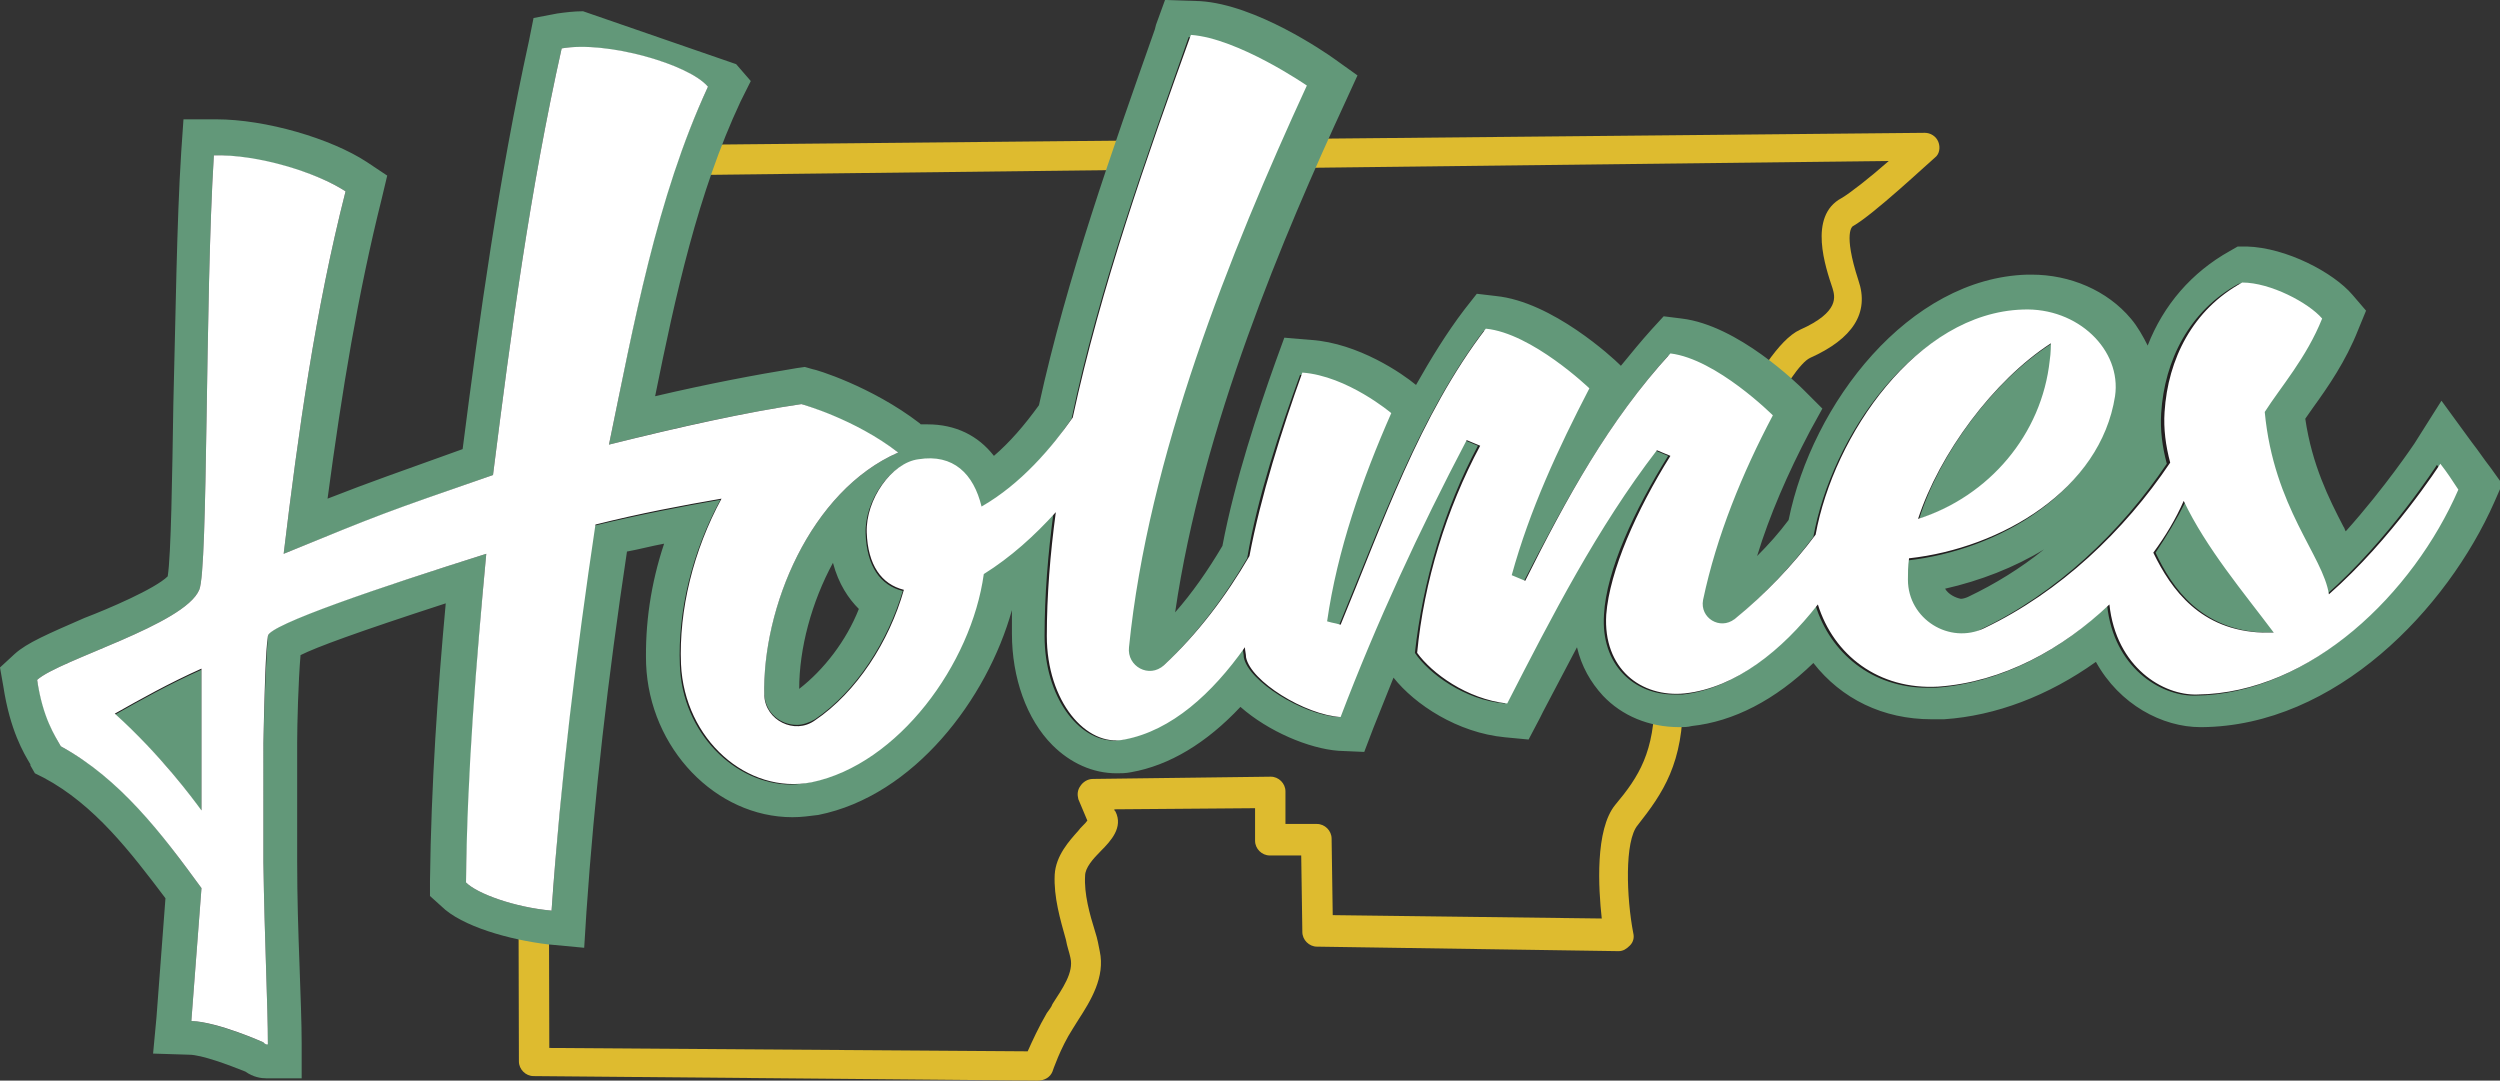<?xml version="1.0" encoding="utf-8"?>
<!-- Generator: Adobe Illustrator 27.5.0, SVG Export Plug-In . SVG Version: 6.00 Build 0)  -->
<svg version="1.1" id="Layer_1" xmlns="http://www.w3.org/2000/svg" xmlns:xlink="http://www.w3.org/1999/xlink" x="0px" y="0px"
	 viewBox="0 0 222.1 96" style="enable-background:new 0 0 222.1 96;" xml:space="preserve">
<rect x="0" y="0" width="222.1" height="96" fill="#333333" stroke="none"/>
<style type="text/css">
	.st0{fill:#DEBB2F;}
	.st1{fill:#231F20;}
	.st2{fill:#629879;}
	.st3{fill:#FFFFFF;}
</style>
<g>
	<g>
		<path class="st0" d="M92.2,96C92.2,96,92.2,96,92.2,96l-44.8-0.4c-0.7,0-1.3-0.6-1.3-1.3l-0.2-80c0-0.7,0.6-1.3,1.3-1.3l123.8-1.2
			c0,0,0,0,0,0c0.5,0,1,0.3,1.2,0.8c0.2,0.5,0.1,1.1-0.3,1.4c-0.6,0.5-5.5,5.1-7.3,6.1c0,0-0.9,0.5,0.5,4.8c1,2.9-0.5,5.2-4.3,6.9
			c-1.7,0.8-6,8.9-8.6,16.4c-2.1,6-2.8,8.8-2.7,13.8c0.1,5.8-1.8,8.5-4,11.3c-1.2,1.4-1,6.5-0.4,9.6c0.1,0.4,0,0.8-0.3,1.1
			c-0.3,0.3-0.6,0.5-1,0.5l-26.8-0.4c-0.7,0-1.3-0.6-1.3-1.3l-0.1-6.8l-2.8,0c0,0,0,0,0,0c-0.7,0-1.3-0.6-1.3-1.3l0-2.9l-12.5,0.1
			c0,0.1,0,0.1,0.1,0.2c0.7,1.4-0.4,2.6-1.3,3.5c-0.7,0.7-1.4,1.5-1.4,2.2c-0.1,1.6,0.4,3.4,0.9,5c0.2,0.6,0.3,1.2,0.4,1.7
			c0.5,2.3-0.8,4.4-1.9,6.1c-0.2,0.3-0.3,0.5-0.5,0.8c-1.1,1.7-1.8,3.8-1.8,3.8C93.3,95.7,92.8,96,92.2,96z M48.8,93.1l42.5,0.3
			c0.4-0.9,1-2.2,1.7-3.4c0.2-0.3,0.4-0.5,0.5-0.8c0.9-1.4,1.9-2.8,1.6-4.1c-0.1-0.5-0.3-1-0.4-1.6c-0.5-1.8-1.1-3.8-1-5.8
			c0.1-1.7,1.3-3,2.1-3.9c0.2-0.3,0.6-0.6,0.8-0.9c-0.5-1.2-0.8-1.9-0.8-1.9c-0.1-0.4-0.1-0.8,0.2-1.2c0.2-0.3,0.6-0.6,1.1-0.6
			l15.8-0.2c0,0,0,0,0,0c0.7,0,1.3,0.6,1.3,1.3l0,2.9l2.8,0c0,0,0,0,0,0c0.7,0,1.3,0.6,1.3,1.3l0.1,6.8l23.9,0.3
			c-0.3-2.7-0.6-7.9,1.2-10.1c2.1-2.5,3.5-4.7,3.5-9.6c-0.1-5.7,0.8-8.9,2.9-14.7c1.4-4.1,6.3-16.2,10-17.9c3.6-1.6,3.1-3,2.9-3.7
			c-0.6-1.8-2.2-6.4,0.8-8c0.7-0.4,2.5-1.8,4.2-3.3L48.6,15.7L48.8,93.1z"/>
	</g>
	<g>
		<g>
			<path class="st1" d="M23.7,94.3c-0.3,0-0.7-0.1-1.2-0.4c-1.2-0.5-4.1-1.6-5.7-1.7l-1.6-0.1l1-12.8c-3.1-4.3-6.7-9-11.6-11.6
				l-0.4-0.2L4,67.1c-0.6-1-1.7-2.8-2.2-6.4l-0.1-0.8l0.6-0.6c0.9-0.9,2.8-1.7,5.8-2.9c2.7-1.1,7.7-3.3,8.3-4.6
				c0.3-1,0.4-8.9,0.5-15.9c0.1-7.6,0.3-16.2,0.6-22.3l0.1-1.5l1.5,0c4.1,0,9.6,1.5,12.6,3.5l0.9,0.6l-0.3,1.1
				c-2.3,9.2-3.8,18.5-5.1,29.4c6.3-2.5,7.4-2.9,15.4-5.7c1.5-11.9,3.2-24.6,6-37.1l0.2-1l1-0.2c0.6-0.1,1.3-0.2,2.1-0.2
				c4.1,0,10.4,1.8,12.4,4l0.7,0.8l-0.4,0.9c-4.1,8.8-6.1,18.7-8.1,28.3c0,0.2-0.1,0.5-0.1,0.7c5.5-1.3,10.6-2.4,14.8-3l0.3-0.1
				l0.3,0.1c0.2,0.1,4.9,1.5,9,4.6l0.6,0.4c0.3,0,0.7-0.1,1-0.1c2.5,0,4.4,1.2,5.5,3.5c2-1.5,4-3.6,5.8-6.2
				C96.2,25.2,100.2,14,104,3.1l0.5-1.5l1.2,0.1c4.6,0.3,10.8,4.6,11.1,4.8l1.1,0.7l-0.5,1.2c-5.8,12.7-13.8,31.7-15.6,49.4
				c0,0.1,0,0.2,0.1,0.2c0.1,0.1,0.2,0.1,0.3,0.1c0.1,0,0.1,0,0.2-0.1c2.6-2.4,5-5.4,7.2-9.1c1-5.8,3.2-12.1,4.7-16.3l0.4-1.1
				l1.2,0.1c4.5,0.4,8.7,3.8,8.8,4l0.9,0.8l-0.5,1.1c-0.6,1.3-1.1,2.6-1.6,3.8c2.1-4.6,4.4-9,7.4-12.9l0.5-0.7l0.9,0.1
				c4.5,0.5,9.5,5.2,10.1,5.7l0.8,0.8l-0.5,1c-0.7,1.4-1.4,2.8-2,4.1c2-3.1,4.2-6.2,6.8-9l0.5-0.6l0.8,0.1c4.5,0.6,9.4,5.4,10,5.9
				l0.8,0.8l-0.5,1c-2.9,5.6-4.9,10.9-6,16c0,0.1,0,0.1,0,0.1c0,0,0.1,0.1,0.1,0.1c0,0,0,0,0.1,0c2.4-1.9,4.6-4.2,6.7-6.9
				c1.9-9.9,10-20.6,19.8-20.9c0.1,0,0.2,0,0.3,0c2.9,0,5.8,1.3,7.6,3.4c1.5,1.8,2.2,4,1.8,6.1c-1,6.4-7.2,13.8-18.4,15.5
				c0,0.2,0,0.3,0,0.5c0,2,1.7,3.2,3.2,3.2c0.5,0,0.9-0.1,1.4-0.3c5.9-2.8,11.4-7.6,15.5-13.6c-0.4-1.5-0.5-2.9-0.4-4.3
				c0.3-5.6,3.1-10.3,7.7-12.8l0.4-0.2l0.4,0c3,0.1,6.8,2.1,8.3,3.8L208,28l-0.3,0.9c-1,2.6-2.6,4.8-3.8,6.6
				c-0.4,0.5-0.8,1.1-1.1,1.5c0.6,4.7,2.3,8,3.7,10.7c0.4,0.8,0.8,1.6,1.2,2.3c4.5-4.5,7.8-9.6,7.9-9.6l1.2-1.9l1.3,1.8
				c0.7,0.9,1,1.4,1.7,2.3l0.5,0.7l-0.4,0.8c-4,9.1-13.4,19-24.6,19.1c-3.4,0-7.2-2.3-8.7-6.7c-4.4,3.5-9.3,5.6-14.2,6
				c-0.3,0-0.6,0-1,0c-4.4,0-8.2-2.3-10.3-5.9c-3.5,3.9-7.4,6.1-11.2,6.5c-0.3,0-0.6,0-0.9,0c-2.2,0-4.2-0.8-5.7-2.3
				c-1.5-1.6-2.3-3.8-2.1-6.4c0.1-1.1,0.3-2.3,0.6-3.5c-2.2,3.8-4.3,7.8-6.3,11.7l-0.8,1.5l-1-0.1c-3.9-0.4-7.5-2.9-9.2-5.1
				l-0.3-0.5l0.1-0.6c0.2-1.5,0.4-3,0.7-4.6c-1.6,3.6-3.1,7.2-4.5,10.9l-0.4,1.1l-1.1-0.1c-2.9-0.2-7-2.3-8.8-4.6
				c-3.1,3.7-6.5,5.9-10,6.6c-0.3,0.1-0.7,0.1-1,0.1c-1.6,0-3.2-0.7-4.6-2.1c-2-2.1-3.2-5.3-3.2-8.8c0-2.2,0.1-4.4,0.3-6.7
				c-0.9,0.8-1.9,1.5-2.9,2.2c-1.3,8-7.8,17.4-16.4,19.1c-0.6,0.1-1.3,0.2-2,0.2c-6,0-11.2-5.4-11.5-12.1c-0.2-4.1,0.7-8.6,2.4-12.7
				c-2.4,0.5-4.7,1-7.1,1.5c-1.8,11.7-3,22.6-3.8,33.2l-0.1,1.6l-1.6-0.2c-3.5-0.4-7.2-1.6-8.5-3L39.8,79l0-0.7
				c0.2-9.5,0.9-18.8,1.6-27c-11.2,3.6-15,5.1-16.2,5.8c-0.1,1.4-0.2,4.3-0.3,8.8l0,10.6c0.1,3.3,0.1,6.4,0.2,9
				c0.1,2.9,0.2,5.4,0.2,7.1v1.6L23.7,94.3z M12.8,63.7c1.4,1.3,2.6,2.7,3.5,3.8v-4.3c0-0.5,0-0.9,0-1.4
				C15.1,62.5,14,63.1,12.8,63.7z M75.5,45.3c-3.5,3.9-6.3,9.9-6.1,16.4c0,0.8,0.7,1.3,1.3,1.3c0.3,0,0.5-0.1,0.7-0.2
				c2.9-2,5.4-5.4,6.7-9.2c-1.4-0.8-2.8-2.5-3-5.9C75.3,46.8,75.4,46.1,75.5,45.3z M193.2,49.3c1.1,2.1,2.7,4.2,5.5,5
				c-1.6-2-3.2-4.2-4.6-6.5C193.8,48.3,193.5,48.8,193.2,49.3z M180.2,34c-2.7,2.4-5.1,5.7-6.8,9.1C176.8,41,179.2,37.8,180.2,34z"
				/>
		</g>
		<g>
			<path class="st2" d="M105.6,3.3c4.2,0.3,10.3,4.5,10.3,4.5c-6.9,15-14,33-15.8,49.9c-0.1,1.2,0.9,2.1,1.9,2.1
				c0.4,0,0.9-0.2,1.2-0.5c3-2.8,5.5-6.1,7.6-9.7c0.9-5.4,2.9-11.4,4.7-16.3c4.1,0.3,7.9,3.6,7.9,3.6c-2.6,5.8-4.7,12.1-5.7,18.5
				c0.7,0.2,0.5,0.1,1.2,0.3c3.7-8.9,7.1-18.6,12.9-26.3c4.1,0.4,9.2,5.3,9.2,5.3c-2.8,5.4-5.2,10.8-6.9,16.6
				c0.7,0.3,0.5,0.2,1.2,0.5c3.7-7.2,7.5-14.2,12.9-20.2c4.1,0.5,9.1,5.5,9.1,5.5c-2.7,5.1-4.9,10.7-6.2,16.4
				c-0.2,1.2,0.7,2.1,1.7,2.1c0.4,0,0.7-0.1,1.1-0.4c2.7-2.2,5.1-4.7,7.2-7.5c1.6-8.9,9-19.7,18.4-20c0.1,0,0.2,0,0.3,0
				c4.7,0,8.5,3.7,7.9,7.7c-1.3,8.3-10.1,13.5-18.3,14.4c-0.1,0.6-0.1,1.3-0.1,1.9c0,2.7,2.3,4.7,4.7,4.7c0.7,0,1.4-0.1,2-0.5
				c6.7-3.2,12.4-8.6,16.5-14.7c-0.4-1.5-0.6-3-0.5-4.5c0.3-4.7,2.5-9.1,6.9-11.5c2.6,0.1,5.9,1.8,7.1,3.2c-1.4,3.4-3.7,6.1-5.1,8.3
				c0.8,8.5,5.3,12.8,5.7,16.2c5.6-4.9,9.9-11.6,9.9-11.6c0.7,0.9,1,1.4,1.7,2.3c-4,9.2-13.1,18.1-23.2,18.2c0,0,0,0-0.1,0
				c-3,0-7.1-2.5-7.7-8c-4.2,4.1-9.6,6.9-15.2,7.3c-0.3,0-0.6,0-0.8,0c-4.9,0-8.6-3.1-9.9-7.3c-3.2,4.1-7.3,7.4-11.8,7.9
				c-0.3,0-0.5,0-0.8,0c-3.5,0-6.5-2.6-6.2-7.1c0.2-3.9,2.7-9.3,5.7-14.1c-0.5-0.2-0.7-0.3-1.2-0.5c-5.3,7-9.3,14.8-13.3,22.5
				c-3.6-0.3-6.8-2.7-8-4.5c0.7-6.3,2.6-12.8,5.6-18.4c-0.5-0.2-0.7-0.3-1.2-0.5c-4.3,8-8,16.1-11.2,24.6c-3.2-0.2-8-3.2-8.4-5.3
				c0-0.3-0.1-0.6-0.1-0.9c-2.8,4.1-6.5,7.4-10.7,8.2c-0.2,0-0.5,0.1-0.7,0.1c-3.2,0-6.2-3.9-6.2-9.3c0-3.6,0.3-7.3,0.8-11
				c-1.9,2.1-4,4-6.4,5.5c-1,8-7.5,16.9-15.3,18.5c-0.5,0.1-1.1,0.2-1.6,0.2c-5,0-9.7-4.6-9.9-10.6c-0.2-4.8,1.1-10.1,3.6-14.7
				c-3.4,0.6-7.1,1.3-11.2,2.3C51.1,58,49.8,69.4,49,80.9c-3.3-0.3-6.6-1.5-7.6-2.5c0.2-9.8,0.9-19.5,1.8-29.2
				c-9.5,3-19.3,6.2-19.4,7.3c-0.1,1.3-0.3,4.7-0.4,9.5v10.6c0.1,6.9,0.4,12.8,0.4,16.2c-0.1,0-0.2-0.1-0.4-0.2v0
				c0,0-4.1-1.8-6.4-1.9l0.9-11.8c-3.5-4.8-7.1-9.7-12.5-12.6c-0.5-0.9-1.5-2.5-2.1-5.9c2-1.8,13.1-4.9,14.4-8
				c0.8-1.8,0.5-25.8,1.3-38.6c0,0,0,0,0,0c3.9,0,9.1,1.5,11.7,3.2c-2.7,10.6-4.2,21.4-5.5,32.2c8.9-3.6,8.9-3.6,18.6-7
				c1.6-12.7,3.3-25.4,6.1-37.9c0.5-0.1,1.1-0.1,1.8-0.1c4.1,0,9.7,1.8,11.2,3.5c-4.7,9.9-6.6,21.2-8.8,31.8
				c6.3-1.6,12.3-2.9,17.1-3.6c0,0,4.6,1.4,8.6,4.3C72,43.6,67.7,54,67.9,61.7c0,0,0,0,0,0c0.1,1.6,1.4,2.7,2.9,2.7
				c0.5,0,1.1-0.2,1.6-0.5c3.7-2.5,6.5-7,7.8-11.4c-2-0.5-3.2-2.2-3.3-5.1c-0.1-2.9,2.2-6.2,4.6-6.5c0.3,0,0.6-0.1,0.9-0.1
				c2.5,0,4,1.7,4.7,4.3c3.5-1.9,6.2-5.1,8.1-7.9C97.6,25.7,101.8,14.1,105.6,3.3 M170.5,46.1c6.3-2,11-7.5,11.7-14.1
				c0.1-0.6,0.1-1.5,0.1-1.5C177.1,33.8,172.3,40.3,170.5,46.1 M202.2,56.2c-2.7-3.6-6-7.5-8-11.7c-0.8,1.6-1.7,3.1-2.7,4.6
				c1.5,3.2,4.1,6.9,9.7,7.1C201.5,56.2,201.7,56.2,202.2,56.2 M17.9,72.1v-8.6h0c0-1.3,0-2.7,0-4c-2.9,1.3-5.4,2.7-7.7,4
				C14.3,67.1,17.1,70.9,17.9,72.1 M51.8,1c-0.8,0-1.6,0.1-2.3,0.2l-2.1,0.4l-0.4,2c-2.7,12.3-4.4,24.6-5.9,36.3
				c-6.1,2.2-7.9,2.8-12,4.4c1.3-9.7,2.7-18.2,4.8-26.6l0.5-2.1l-1.8-1.2c-3.2-2.1-9-3.8-13.4-3.8h0l0,0l-2.9,0l-0.2,2.9
				c-0.4,6.2-0.5,14.8-0.7,22.4c-0.1,6.3-0.2,13.4-0.5,15.3c-1.1,1.1-5.3,2.9-7.4,3.7c-3.2,1.4-5.1,2.2-6.2,3.2L0,59.3L0.3,61
				c0.6,3.9,1.8,5.9,2.4,6.9l0,0.1l0.4,0.7l0.8,0.4c4.5,2.4,7.7,6.6,10.8,10.7l-0.8,10.6l-0.3,3.2l3.2,0.1c1.1,0,3.5,0.9,5,1.5
				c0.7,0.5,1.4,0.6,1.9,0.6l3.1,0v-3.1c0-1.8-0.1-4.3-0.2-7.2c-0.1-2.7-0.2-5.7-0.2-9V66c0-1.6,0.1-5.5,0.3-7.8
				c1.4-0.7,4.9-2,12.9-4.6c-0.7,7.6-1.3,16.1-1.4,24.7l0,1.3l1,0.9c1.8,1.8,6.1,3,9.5,3.4l3.2,0.3l0.2-3.2
				c0.7-10.2,1.9-20.7,3.6-32c1.1-0.2,2.2-0.5,3.3-0.7c-1.2,3.6-1.7,7.2-1.6,10.7c0.3,7.5,6.2,13.6,13,13.6c0.8,0,1.5-0.1,2.3-0.2
				c8.5-1.7,15-10.3,17.2-18.2c0,0.7,0,1.4,0,2.1c0,3.9,1.3,7.6,3.6,9.9c1.6,1.6,3.6,2.5,5.7,2.5c0.4,0,0.8,0,1.3-0.1
				c3.4-0.6,6.7-2.6,9.7-5.8c2.5,2.2,6.1,3.7,8.7,3.9l2.3,0.1l0.8-2.1c0.6-1.5,1.2-3,1.8-4.5c1.9,2.4,5.7,4.9,9.9,5.3l2.1,0.2l1-1.9
				l0.3-0.6c1-1.9,2-3.8,3-5.7c0.4,1.7,1.2,3.1,2.3,4.3c1.7,1.8,4.1,2.8,6.8,2.8c0.4,0,0.7,0,1.1-0.1c3.7-0.4,7.4-2.3,10.8-5.6
				c2.5,3.2,6.2,5,10.5,5c0.4,0,0.7,0,1.1,0c4.6-0.3,9.3-2.1,13.5-5.1c2.1,3.8,5.9,5.8,9.3,5.8l0.1,0c11.9-0.1,21.8-10.5,26-20
				l0.7-1.6l-1-1.4c-0.7-0.9-1-1.4-1.7-2.3l-2.7-3.7l-2.4,3.8c0,0-2.6,3.9-6.1,7.8c-0.1-0.1-0.1-0.3-0.2-0.4
				c-1.3-2.5-2.8-5.5-3.4-9.6c0.2-0.3,0.5-0.7,0.7-1c1.3-1.8,2.9-4.1,4-6.9l0.7-1.7l-1.2-1.4c-1.7-2-5.9-4.2-9.4-4.3l-0.8,0
				l-0.7,0.4c-3.4,1.9-5.9,4.8-7.3,8.4c-0.4-0.8-0.9-1.7-1.5-2.4c-2.1-2.5-5.4-3.9-8.8-3.9c-0.1,0-0.3,0-0.4,0
				c-10.5,0.3-19.1,11.4-21.2,21.8c-0.9,1.2-1.8,2.2-2.8,3.2c1.1-3.6,2.7-7.3,4.7-11.1l1.1-2l-1.6-1.6c-0.6-0.6-5.9-5.8-10.9-6.4
				l-1.6-0.2l-1.1,1.2c-0.9,1-1.8,2.1-2.7,3.2l-0.1-0.1c-0.6-0.6-6-5.6-11-6.1l-1.7-0.2l-1.1,1.4c-1.6,2.1-3,4.4-4.3,6.7
				c-1.2-1-5.1-3.7-9.3-4l-2.4-0.2l-0.8,2.2c-1.5,4.2-3.6,10.5-4.7,16.3c-1.3,2.2-2.7,4.2-4.2,5.9c2.4-16.5,9.7-33.6,15.1-45.3
				l1.1-2.4l-2.1-1.5c-0.7-0.5-6.9-4.8-11.9-5.1L103.5,0l0,0l-0.8,2.2l-0.1,0.4c-3.8,10.8-7.8,22-10.3,33.4c-1.3,1.8-2.6,3.3-4,4.5
				c-1.4-1.8-3.4-2.8-5.9-2.8c-0.2,0-0.4,0-0.6,0l-0.1-0.1c-4.3-3.3-9.3-4.8-9.5-4.8l-0.7-0.2l-0.7,0.1c-3.7,0.6-7.9,1.4-12.6,2.5
				C60,26.3,62,17.1,65.8,9l0.9-1.8l-1.3-1.5 M172.8,52.3c3.1-0.7,6.2-1.9,8.8-3.5c-2.1,1.7-4.4,3.1-6.7,4.2
				c-0.2,0.1-0.5,0.2-0.7,0.2C173.7,53.1,173.1,52.8,172.8,52.3L172.8,52.3z M71,61.2c0-3.6,1.1-7.7,3-11.2c0.5,1.9,1.4,3.2,2.3,4.1
				C75.2,56.9,73.2,59.5,71,61.2L71,61.2z"/>
		</g>
	</g>
	<g>
		<path class="st3" d="M216.8,41.2c0,0-4.3,6.7-9.9,11.6c-0.5-3.4-4.9-7.7-5.7-16.2c1.4-2.2,3.7-4.8,5.1-8.3
			c-1.2-1.4-4.6-3.2-7.1-3.2c-4.4,2.4-6.6,6.8-6.9,11.5c-0.1,1.5,0.1,3,0.5,4.5c-4.1,6.1-9.8,11.5-16.5,14.7
			c-3.1,1.5-6.8-0.8-6.8-4.3c0-0.6,0-1.2,0.1-1.9c8.2-0.9,17-6.1,18.3-14.4c0.6-4.1-3.3-7.9-8.2-7.7c-9.4,0.3-16.8,11.2-18.4,20
			c-2.1,2.8-4.5,5.3-7.2,7.5c-1.3,1-3.1-0.1-2.8-1.7c1.2-5.7,3.5-11.3,6.2-16.4c0,0-5-5-9.1-5.5c-5.5,6-9.3,13-12.9,20.2
			c-0.7-0.3-0.5-0.2-1.2-0.5c1.6-5.8,4.1-11.2,6.9-16.6c0,0-5.1-4.9-9.2-5.3c-5.9,7.7-9.2,17.4-12.9,26.3c-0.7-0.2-0.5-0.1-1.2-0.3
			c0.9-6.3,3.1-12.6,5.7-18.5c0,0-3.9-3.3-7.9-3.6c-1.8,5-3.7,11-4.7,16.3c-2.1,3.6-4.6,6.9-7.6,9.7c-1.3,1.2-3.3,0.1-3.1-1.6
			c1.7-16.9,8.9-34.9,15.8-49.9c0,0-6.1-4.2-10.3-4.5c-3.9,10.8-8,22.4-10.5,34c-1.9,2.7-4.6,5.9-8.1,7.9c-0.7-2.9-2.5-4.7-5.6-4.2
			c-2.4,0.3-4.7,3.6-4.6,6.5c0.1,2.9,1.3,4.6,3.3,5.1C79,57,76.1,61.5,72.4,64c-1.8,1.3-4.4,0-4.5-2.2c0,0,0,0,0,0
			C67.7,54,72,43.6,79.8,40.2c-3.9-3-8.6-4.3-8.6-4.3c-4.8,0.7-10.7,2-17.1,3.6c2.2-10.6,4.2-21.9,8.8-31.8c-1.7-2-9-4.1-13-3.4
			c-2.8,12.5-4.5,25.2-6.1,37.9c-9.8,3.4-9.8,3.4-18.6,7c1.3-10.8,2.8-21.6,5.5-32.2c-2.6-1.7-7.8-3.3-11.7-3.2
			c-0.8,12.9-0.5,36.8-1.3,38.6c-1.3,3.1-12.4,6.2-14.4,8c0.5,3.4,1.6,5,2.1,5.9c5.3,2.9,9,7.8,12.5,12.6l-0.9,11.8
			c2.4,0.1,6.4,1.9,6.4,1.9v0c0.1,0.1,0.2,0.2,0.4,0.2c0-3.4-0.3-9.3-0.4-16.2V66c0.1-4.7,0.2-8.2,0.4-9.5c0.1-1,9.9-4.3,19.4-7.3
			c-0.9,9.7-1.7,19.4-1.8,29.2c1,1,4.3,2.2,7.6,2.5c0.8-11.5,2.2-22.9,3.9-34.3c4-1,7.7-1.7,11.2-2.3c-2.5,4.6-3.8,9.9-3.6,14.7
			c0.3,6.7,5.9,11.6,11.6,10.5c7.7-1.6,14.2-10.5,15.3-18.5c2.4-1.5,4.5-3.4,6.4-5.5c-0.5,3.7-0.8,7.4-0.8,11c0,5.8,3.5,9.9,6.9,9.2
			c4.2-0.8,7.8-4.1,10.7-8.2c0,0.3,0.1,0.6,0.1,0.9c0.4,2.1,5.2,5.1,8.4,5.3c3.2-8.4,7-16.6,11.2-24.6c0.5,0.2,0.7,0.3,1.2,0.5
			c-3,5.6-5,12.1-5.6,18.4c1.3,1.8,4.4,4.1,8,4.5c4-7.8,8-15.6,13.3-22.5c0.5,0.2,0.7,0.3,1.2,0.5c-3,4.8-5.4,10.2-5.7,14.1
			c-0.3,4.8,3.1,7.4,7,7c4.5-0.5,8.6-3.8,11.8-7.9c1.4,4.5,5.4,7.6,10.7,7.3c5.7-0.4,11-3.3,15.2-7.3c0.6,5.6,4.8,8.1,7.8,8
			c10.1-0.1,19.2-9,23.2-18.2C217.8,42.6,217.5,42.1,216.8,41.2z M182.2,30.5c0,0,0,0.9-0.1,1.5c-0.7,6.6-5.4,12.1-11.7,14.1
			C172.3,40.3,177.1,33.8,182.2,30.5z M10.2,63.4c2.3-1.3,4.8-2.7,7.7-4c0,1.3,0,2.7,0,4h0v8.6C17.1,70.9,14.3,67.1,10.2,63.4z
			 M201,56.2c-5.5-0.2-8.1-3.8-9.7-7.1c1.1-1.5,2-3,2.7-4.6c2,4.2,5.3,8.1,8,11.7C201.7,56.2,201.5,56.2,201,56.2z"/>
	</g>
</g>
</svg>
